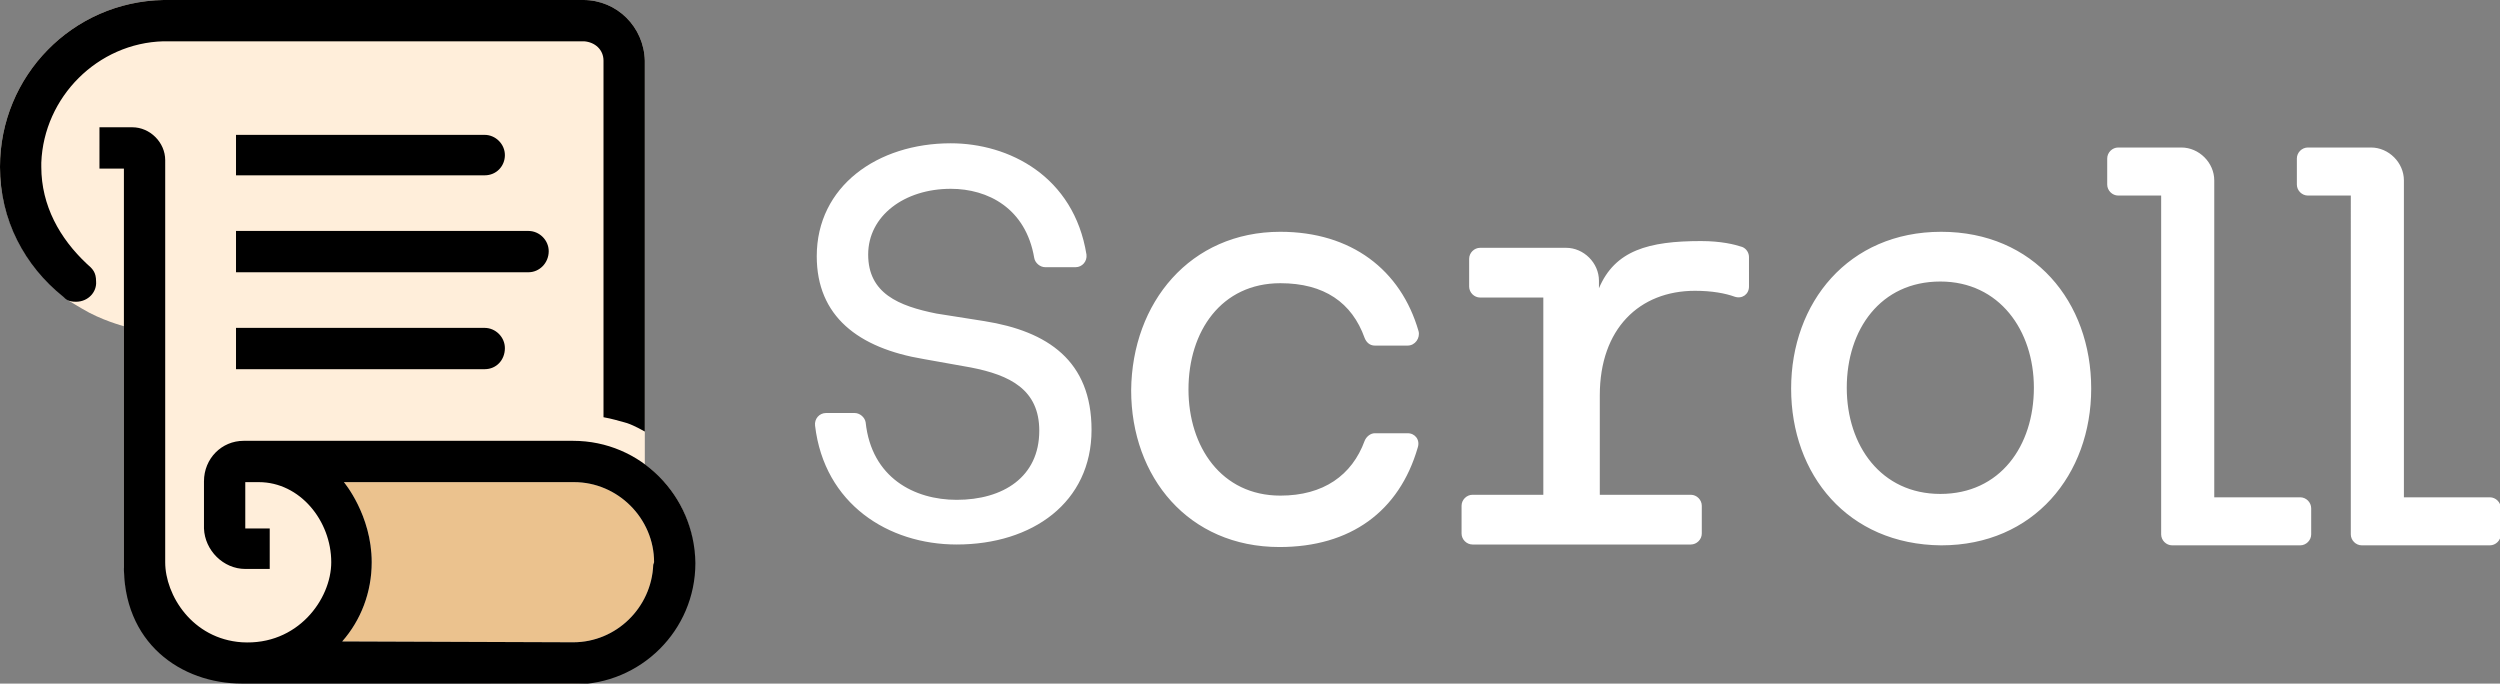 <svg version="1.1" id="Layer_1" xmlns="http://www.w3.org/2000/svg" x="0" y="0" viewBox="0 0 296.6 81.1" xml:space="preserve"><rect x="0" y="0" width="296.6" height="81.1" fill="#808080" stroke="none"/><path fill="#fff" class="st0" d="M112.8 22.4c-5.5 0-9.8 3.2-9.8 7.8s3.6 6.1 8.1 7l5.7.9c7.5 1.2 12.7 4.7 12.7 12.9 0 8.6-7 13.6-16 13.6-8.1 0-15.7-4.8-16.8-14.1-.1-.8.5-1.5 1.3-1.5h3.4c.6 0 1.2.5 1.3 1.1.7 6.6 5.8 9.2 10.8 9.2 5.5 0 9.8-2.7 9.8-8.2 0-4.9-3.5-6.6-8.1-7.5l-5.6-1c-7.8-1.3-12.7-5.1-12.7-12.2 0-8.3 7.2-13.4 15.9-13.4 6.9 0 14.6 3.9 16.1 13.2.1.8-.5 1.5-1.3 1.5H124c-.6 0-1.2-.5-1.3-1.1-1-5.9-5.5-8.2-9.9-8.2m39.1 5.1c8.4 0 14.3 4.5 16.4 11.8.2.8-.4 1.7-1.3 1.7h-3.9c-.6 0-1-.4-1.2-.9-1.5-4.2-4.8-6.5-10-6.5-7 0-10.9 5.7-10.9 12.6 0 6.8 3.9 12.6 10.9 12.6 5.1 0 8.5-2.4 10-6.5.2-.5.7-.9 1.2-.9h3.9c.9 0 1.5.8 1.2 1.7-2.2 7.6-8 11.8-16.4 11.8-10.8 0-17.6-8.3-17.6-18.6.1-10.4 7-18.8 17.7-18.8m22.8 31.2h8.4V35.3h-7.5c-.7 0-1.3-.6-1.3-1.3v-3.3c0-.7.6-1.3 1.3-1.3h10.2c2.1 0 3.9 1.8 3.9 3.9v.9c1.9-4.5 5.9-5.6 12.1-5.6 2.4 0 4 .4 4.9.7.5.2.8.7.8 1.2V34c0 .9-.8 1.5-1.7 1.2-1.1-.4-2.7-.7-4.7-.7-6.6 0-11.3 4.5-11.3 12.4v11.8h10.8c.7 0 1.3.6 1.3 1.3v3.3c0 .7-.6 1.3-1.3 1.3h-25.9c-.7 0-1.3-.6-1.3-1.3V60c0-.7.6-1.3 1.3-1.3m37.8-12.6c0-10.2 6.8-18.6 17.8-18.6s17.8 8.3 17.8 18.6c0 10.2-6.8 18.6-17.8 18.6-11.1-.1-17.8-8.4-17.8-18.6m17.7 12.5c7.1 0 11.1-5.7 11.1-12.6 0-6.8-4.1-12.6-11.1-12.6-7.1 0-11.1 5.7-11.1 12.6s4.1 12.6 11.1 12.6m32.5.4h10.2c.7 0 1.3.6 1.3 1.3v3.1c0 .7-.6 1.3-1.3 1.3h-15.2c-.7 0-1.3-.6-1.3-1.3V23.2h-5.1c-.7 0-1.3-.6-1.3-1.3v-3.1c0-.7.6-1.3 1.3-1.3h7.5c2.1 0 3.9 1.8 3.9 3.9zm22.5 0h10.2c.7 0 1.3.6 1.3 1.3v3.1c0 .7-.6 1.3-1.3 1.3h-15.2c-.7 0-1.3-.6-1.3-1.3V23.2h-5.1c-.7 0-1.3-.6-1.3-1.3v-3.1c0-.7.6-1.3 1.3-1.3h7.5c2.1 0 3.9 1.8 3.9 3.9z"/><path d="M76.5 55.1V7.2c-.1-4-3.3-7.2-7.3-7.2H19.4C8.6.2 0 9 0 19.8c0 3.6 1 6.8 2.5 9.5 1.3 2.3 3.3 4.4 5.2 6 .6.5.3.3 2 1.3 2.3 1.4 5 2.1 5 2.1v28.6c.1 1.4.2 2.7.6 3.9 1.1 4 3.9 7.1 7.7 8.6 1.6.6 3.4 1 5.3 1.1l39.7.2c7.9 0 14.4-6.4 14.4-14.4 0-4.7-2.3-9-5.9-11.6" style="fill:#ffeeda"/><path d="M77.5 67c-.2 5.1-4.4 9.2-9.5 9.2l-27.4-.1c2.2-2.5 3.5-5.8 3.5-9.4 0-5.6-3.3-9.5-3.3-9.5h27.3c5.2 0 9.5 4.3 9.5 9.5z" style="fill:#ebc28e"/><path class="st0" d="M10.3 31.3c-3.2-3-5.4-6.9-5.4-11.5v-.5c.3-7.8 6.7-14.2 14.5-14.4h49.9c1.3.1 2.3 1 2.3 2.3v42.3c1.1.2 1.7.4 2.8.7.9.3 2.1 1 2.1 1v-44c-.1-4-3.3-7.2-7.3-7.2H19.4C8.6.2 0 9 0 19.8c0 6.3 2.9 11.7 7.5 15.4.3.3.6.6 1.5.6 1.5 0 2.5-1.2 2.4-2.4 0-1.1-.4-1.5-1.1-2.1"/><path class="st0" d="M68 52.3H28.9c-2.6 0-4.7 2.1-4.7 4.8v5.6c.1 2.6 2.3 4.8 4.9 4.8H32v-4.8h-2.9v-5.5h1.6c4.9 0 8.6 4.6 8.6 9.5 0 4.4-4 9.9-10.6 9.5-5.9-.4-9.1-5.6-9.1-9.5V19c0-2.1-1.8-3.9-3.9-3.9h-3.9V20h2.9v46.8c-.2 9.5 6.8 14.3 14 14.3l39.4.1c7.9 0 14.4-6.4 14.4-14.4-.1-8-6.5-14.5-14.5-14.5M77.5 67c-.2 5.1-4.4 9.2-9.5 9.2l-27.4-.1c2.2-2.5 3.5-5.8 3.5-9.4 0-5.6-3.3-9.5-3.3-9.5h27.3c5.2 0 9.5 4.3 9.5 9.5zm-20-46.2H28V16h29.5c1.3 0 2.4 1.1 2.4 2.4s-1 2.4-2.4 2.4"/><path class="st0" d="M57.5 43.8H28v-4.9h29.5c1.3 0 2.4 1.1 2.4 2.4 0 1.4-1 2.5-2.4 2.5m5.2-11.5H28v-4.9h34.7c1.3 0 2.4 1.1 2.4 2.4 0 1.4-1.1 2.5-2.4 2.5"/></svg>
